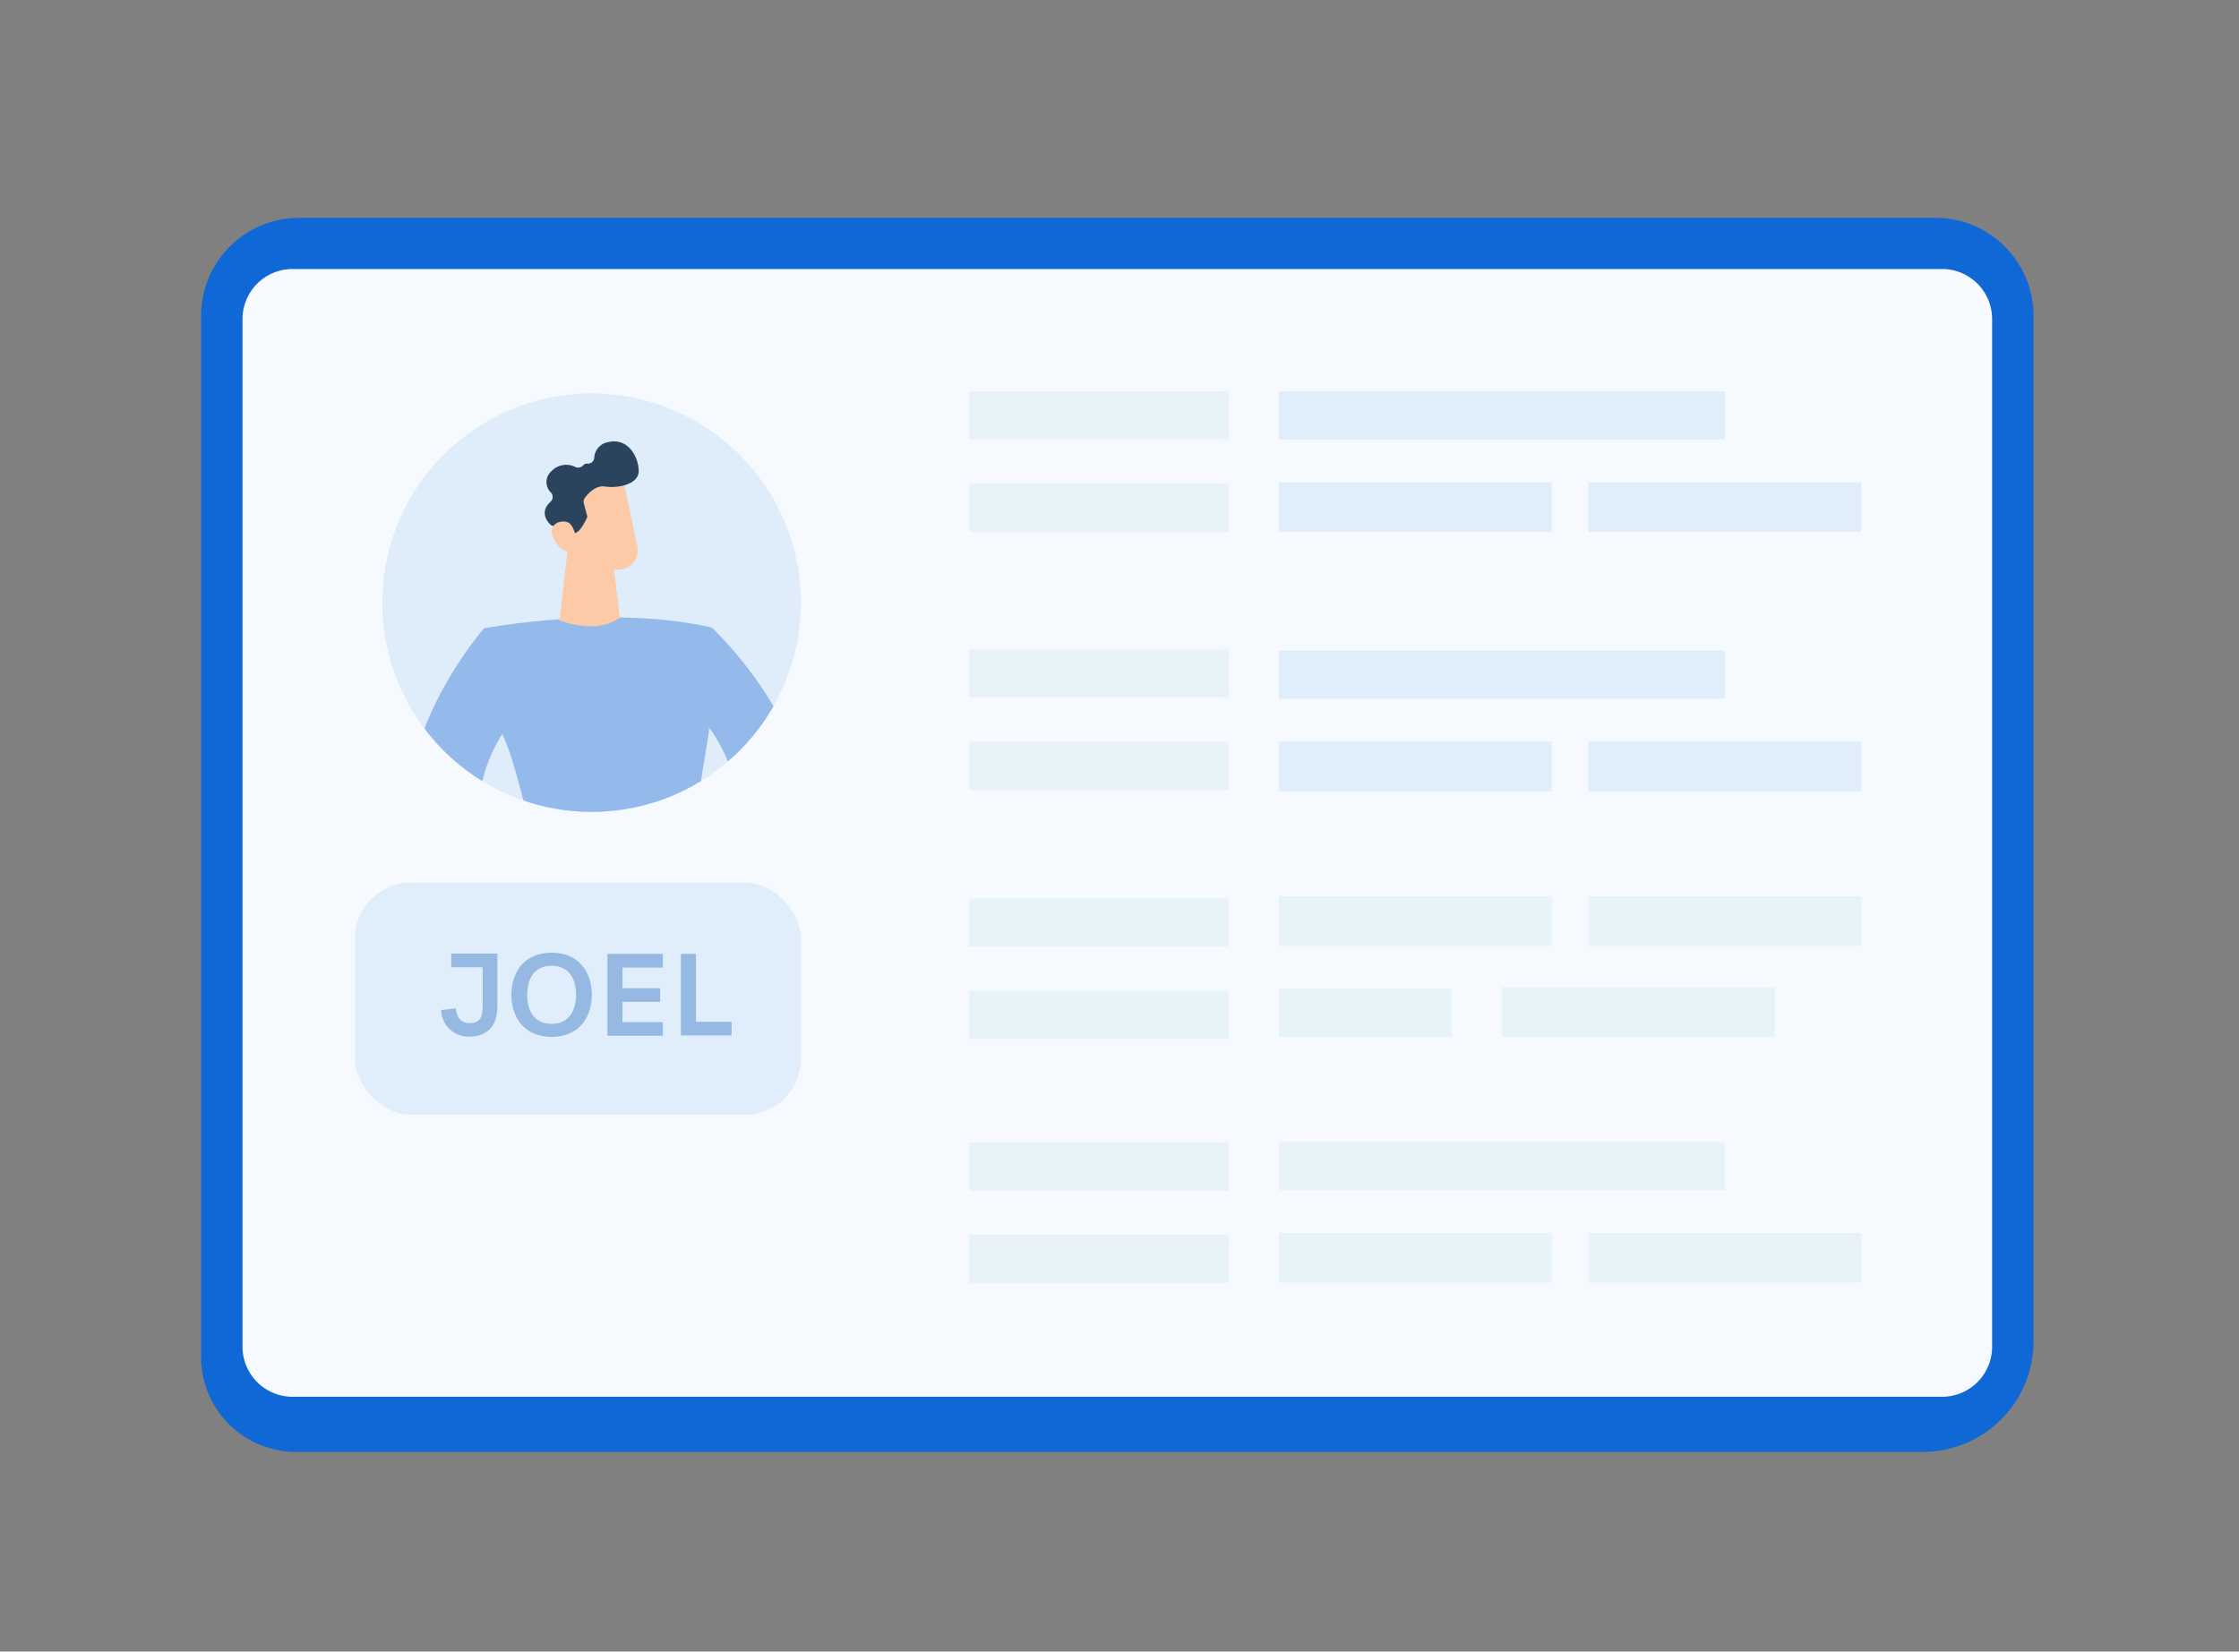 <svg id="Camada_1" data-name="Camada 1" xmlns="http://www.w3.org/2000/svg" xmlns:xlink="http://www.w3.org/1999/xlink" viewBox="0 0 492 363"><rect x="0" y="0" width="492" height="363" fill="#808080" stroke="none"/><defs><style>.cls-1{fill:none;}.cls-2{fill:#0f68d6;}.cls-3{fill:#f6faff;}.cls-4{clip-path:url(#clip-path);}.cls-5{fill:#dfedfa;}.cls-6{fill:#94baeb;}.cls-7{fill:#fccaa7;}.cls-8{fill:#2a445d;}.cls-9{fill:#e0eefb;}.cls-10{fill:#e8f2f9;}.cls-11{fill:#95b9e2;}</style><clipPath id="clip-path"><circle class="cls-1" cx="130" cy="132.46" r="45.99"/></clipPath></defs><path class="cls-2" d="M446.85,294.78V69.42A21.54,21.54,0,0,0,425.3,47.88H65.74A21.54,21.54,0,0,0,44.19,69.42V298.28A20.85,20.85,0,0,0,65,319.12H422.51A24.34,24.34,0,0,0,446.85,294.78Z"/><path class="cls-3" d="M426.84,307H64.2a11,11,0,0,1-10.91-11.13V70.25A11,11,0,0,1,64.2,59.13H426.84a11,11,0,0,1,10.91,11.12v225.6A11,11,0,0,1,426.84,307Z"/><g class="cls-4"><rect class="cls-5" x="72.97" y="66.76" width="113.87" height="125.44" rx="1.99" transform="translate(-4.16 4.31) rotate(-1.87)"/><path class="cls-6" d="M106.34,138.11s27.86-5.33,50.16-.16l-.73,22.89s-4.86,31.89-8.82,46c0,0-16.86,3.5-25.11-.66,0,0-7.93-39.58-11.81-45.36C110,160.86,105.84,145.51,106.34,138.11Z"/><path class="cls-7" d="M125.14,117.34l-2.18,19s7.91,3.32,13.25-.59l-1.61-13.28Z"/><path class="cls-7" d="M136.75,104.66c.09.16,2.08,9.62,3.31,15.47a4.14,4.14,0,0,1-3.67,5l-2.25.2a8.06,8.06,0,0,1-8.66-6.54l-2-10.61S134.49,100.86,136.75,104.66Z"/><path class="cls-8" d="M121.07,108.25a3.16,3.16,0,0,1,.07-4.65,4.45,4.45,0,0,1,5.3-.95,1.49,1.49,0,0,0,1.74-.4,1,1,0,0,1,.87-.36,1.38,1.38,0,0,0,1.53-1.26,3.67,3.67,0,0,1,3.13-3.47c4.31-1,6.62,3.29,6.64,6.34s-4.71,3.85-7.43,3.43c-2-.3-3.65,1.49-4.39,2.47a1.42,1.42,0,0,0-.24,1.24l.78,2.93a13.33,13.33,0,0,1-1.52,2.68,2.92,2.92,0,0,1-1.53,1.06c-.86-1.48-3.13-1.66-4.19-1.66a1.44,1.44,0,0,1-1-.46c-.83-.88-2.14-2.87.18-4.94A1.45,1.45,0,0,0,121.07,108.25Z"/><path class="cls-7" d="M126.9,120.44s-.27-5.32-2.44-5.75S120,115.89,122,119C124.39,122.91,126.9,120.44,126.9,120.44Z"/><path class="cls-6" d="M106.34,138.11s-41.95,48.59,9.87,65l-.12-3.68s-19.7-15.59-5.68-38.18C110.41,161.22,107.88,140.27,106.34,138.11Z"/><path class="cls-6" d="M116.47,199.76s6.48-4.64,9.48-3.27,3.07,3.59,3.07,3.59-1.38,3-3.61,2.33-7.35,1-9.58.32C115.83,202.73,115,199.8,116.47,199.76Z"/><path class="cls-6" d="M156.5,138s46.82,44.21-3.81,63.94l-.12-3.68s18.63-16.84,3.17-38.47C155.74,159.74,153.68,141.73,156.5,138Z"/><path class="cls-6" d="M152.21,198.59s-6.78-4.21-9.68-2.64-2.82,3.78-2.82,3.78,1.57,2.9,3.75,2.1,7.4.49,9.58-.32C153,201.51,153.69,198.54,152.21,198.59Z"/></g><rect class="cls-9" x="78" y="194" width="98" height="51" rx="12.28"/><rect class="cls-10" x="213" y="271.39" width="57" height="10.61"/><rect class="cls-10" x="213" y="251.07" width="57" height="10.61"/><rect class="cls-10" x="213" y="217.78" width="57" height="10.61"/><rect class="cls-10" x="213" y="197.45" width="57" height="10.61"/><rect class="cls-10" x="213" y="163.06" width="57" height="10.61"/><rect class="cls-10" x="213" y="142.73" width="57" height="10.61"/><rect class="cls-10" x="213" y="106.33" width="57" height="10.61"/><rect class="cls-10" x="213" y="86" width="57" height="10.61"/><rect class="cls-9" x="281" y="106" width="60" height="10.93"/><rect class="cls-9" x="281" y="86" width="98" height="10.61"/><rect class="cls-9" x="349" y="106" width="60" height="10.93"/><rect class="cls-9" x="281" y="163" width="60" height="10.93"/><rect class="cls-9" x="281" y="143" width="98" height="10.61"/><rect class="cls-9" x="349" y="163" width="60" height="10.93"/><rect class="cls-10" x="281" y="197" width="60" height="10.93"/><rect class="cls-10" x="281" y="217.33" width="38" height="10.67"/><rect class="cls-10" x="349" y="197" width="60" height="10.93"/><rect class="cls-10" x="330" y="217" width="60" height="10.93"/><rect class="cls-10" x="281" y="271" width="60" height="10.93"/><rect class="cls-10" x="281" y="251" width="98" height="10.61"/><rect class="cls-10" x="349" y="271" width="60" height="10.93"/><path class="cls-11" d="M96.93,222l3.24-.37c.13,1.77,1,3.24,3,3.24,2.38,0,2.89-1.37,2.89-3.71v-8.57h-6.9v-3H109.3v11.49c0,3.83-1.7,6.75-6.18,6.75A6,6,0,0,1,96.93,222Z"/><path class="cls-11" d="M112.37,218.64c0-4.89,2.79-9.25,8.84-9.25s8.84,4.36,8.84,9.25-2.78,9.26-8.84,9.26S112.37,223.54,112.37,218.64Zm14.21,0c0-3.38-1.44-6.37-5.37-6.37s-5.37,3-5.37,6.37,1.44,6.39,5.37,6.39S126.58,222,126.58,218.64Z"/><path class="cls-11" d="M133.48,209.66h12.19v3h-8.89v4.54h8.28v3h-8.28v4.46h8.89v3H133.48Z"/><path class="cls-11" d="M149.63,209.66h3.3v14.93h7.83v3H149.63Z"/></svg>